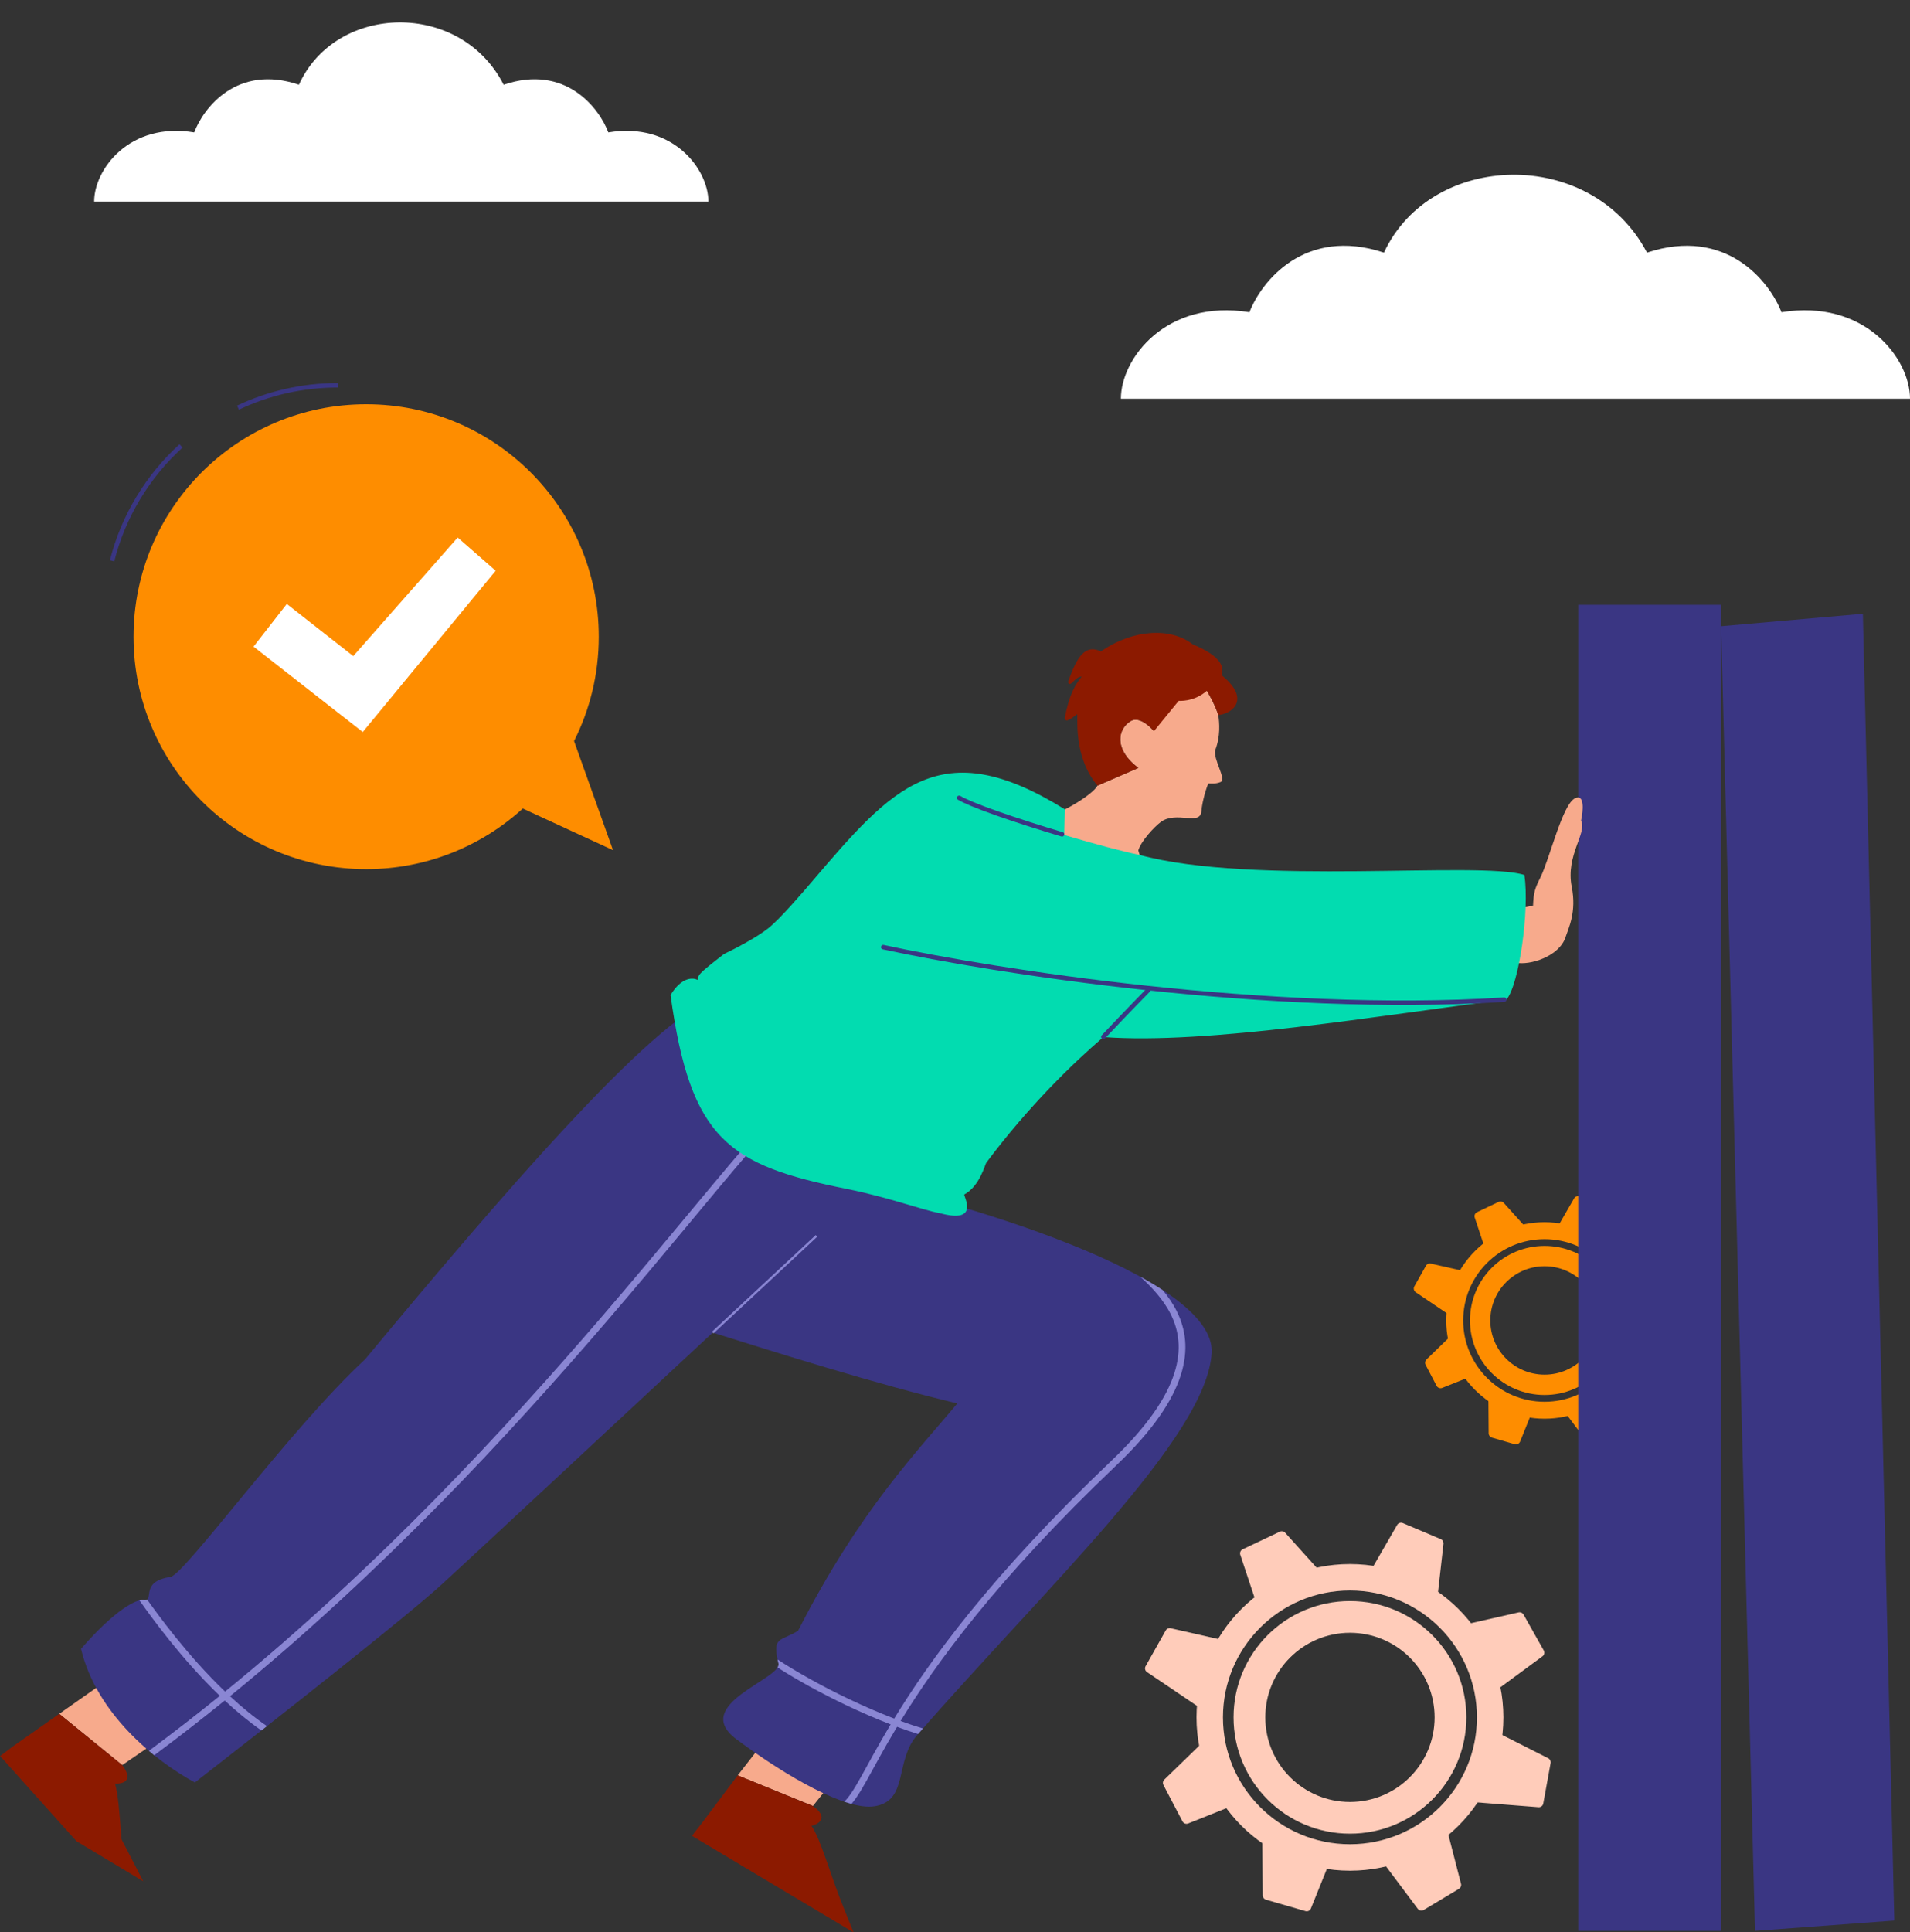 <?xml version="1.0" encoding="UTF-8"?>
<!DOCTYPE svg PUBLIC '-//W3C//DTD SVG 1.0//EN'
          'http://www.w3.org/TR/2001/REC-SVG-20010904/DTD/svg10.dtd'>
<svg fill="none" height="430.8" preserveAspectRatio="xMidYMid meet" style="fill: none;" version="1.0" viewBox="43.0 38.0 426.0 430.8" width="426.0" xmlns="http://www.w3.org/2000/svg" xmlns:xlink="http://www.w3.org/1999/xlink" zoomAndPan="magnify"
><rect x="43.0" y="38.0" width="426.0" height="430.8" fill="#333333" stroke="none"/><g id="change1_1"
  ><path clip-rule="evenodd" d="M344.088 446.852C358.427 446.852 370.052 435.24 370.052 420.917C370.052 406.594 358.427 394.983 344.088 394.983C329.749 394.983 318.125 406.594 318.125 420.917C318.125 435.24 329.749 446.852 344.088 446.852ZM344.089 439.779C354.518 439.779 362.972 431.334 362.972 420.917C362.972 410.5 354.518 402.056 344.089 402.056C333.661 402.056 325.207 410.5 325.207 420.917C325.207 431.334 333.661 439.779 344.089 439.779Z" fill="#FFCCBA" fill-rule="evenodd"
  /></g
  ><g id="change1_2"
  ><path clip-rule="evenodd" d="M344.088 455.103C362.989 455.103 378.312 439.798 378.312 420.917C378.312 402.037 362.989 386.731 344.088 386.731C325.186 386.731 309.863 402.037 309.863 420.917C309.863 439.798 325.186 455.103 344.088 455.103ZM344.087 449.209C359.73 449.209 372.411 436.543 372.411 420.917C372.411 405.292 359.73 392.625 344.087 392.625C328.445 392.625 315.764 405.292 315.764 420.917C315.764 436.543 328.445 449.209 344.087 449.209Z" fill="#FFCCBA" fill-rule="evenodd"
  /></g
  ><g id="change1_3"
  ><path d="M381.711 397.506L369.457 400.288L376.538 415.023L387.037 407.295C387.444 406.996 387.563 406.441 387.316 406.001L382.804 397.99C382.587 397.605 382.143 397.408 381.711 397.506Z" fill="#FFCCBA"
  /></g
  ><g id="change1_4"
  ><path d="M304.097 401.042L316.352 403.824L310.877 418.967L298.822 410.823C298.391 410.532 298.256 409.959 298.511 409.506L303.004 401.527C303.221 401.141 303.666 400.944 304.097 401.042Z" fill="#FFCCBA"
  /></g
  ><g id="change1_5"
  ><path d="M329.633 379.736L338.035 389.071L323.74 397.026L319.628 384.663C319.469 384.184 319.692 383.662 320.148 383.445L328.46 379.502C328.86 379.312 329.337 379.408 329.633 379.736Z" fill="#FFCCBA"
  /></g
  ><g id="change1_6"
  ><path d="M364.948 382.206L363.543 394.68L348.095 389.29L354.616 378.008C354.868 377.571 355.407 377.391 355.872 377.588L364.345 381.175C364.752 381.347 364.998 381.767 364.948 382.206Z" fill="#FFCCBA"
  /></g
  ><g id="change1_7"
  ><path d="M388.316 430.036L377.105 424.365L371.229 439.779L386.143 440.948C386.655 440.988 387.114 440.635 387.205 440.131L388.848 431.106C388.927 430.671 388.711 430.236 388.316 430.036Z" fill="#FFCCBA"
  /></g
  ><g id="change1_8"
  ><path d="M302.669 434.808L311.681 426.059L321.885 439.026L307.997 444.579C307.521 444.769 306.978 444.569 306.74 444.115L302.48 435.988C302.275 435.596 302.352 435.117 302.669 434.808Z" fill="#FFCCBA"
  /></g
  ><g id="change1_9"
  ><path d="M368.861 458.034L365.73 445.878L350.258 451.638L359.219 463.604C359.527 464.014 360.095 464.125 360.535 463.862L368.408 459.14C368.787 458.912 368.972 458.463 368.861 458.034Z" fill="#FFCCBA"
  /></g
  ><g id="change1_10"
  ><path d="M324.629 460.619L324.536 448.066L340.969 449.673L335.378 463.533C335.187 464.008 334.666 464.262 334.173 464.119L325.351 461.571C324.926 461.448 324.632 461.061 324.629 460.619Z" fill="#FFCCBA"
  /></g
  ><g id="change2_1"
  ><path clip-rule="evenodd" d="M387.498 349.035C396.687 349.035 404.136 341.595 404.136 332.416C404.136 323.237 396.687 315.796 387.498 315.796C378.309 315.796 370.859 323.237 370.859 332.416C370.859 341.595 378.309 349.035 387.498 349.035ZM387.499 344.503C394.181 344.503 399.599 339.091 399.599 332.416C399.599 325.74 394.181 320.329 387.499 320.329C380.816 320.329 375.398 325.74 375.398 332.416C375.398 339.091 380.816 344.503 387.499 344.503Z" fill="#FE8D00" fill-rule="evenodd"
  /></g
  ><g id="change2_2"
  ><path clip-rule="evenodd" d="M387.495 354.324C399.607 354.324 409.427 344.515 409.427 332.416C409.427 320.317 399.607 310.508 387.495 310.508C375.382 310.508 365.562 320.317 365.562 332.416C365.562 344.515 375.382 354.324 387.495 354.324ZM387.495 350.546C397.519 350.546 405.645 342.429 405.645 332.416C405.645 322.403 397.519 314.285 387.495 314.285C377.47 314.285 369.344 322.403 369.344 332.416C369.344 342.429 377.47 350.546 387.495 350.546Z" fill="#FE8D00" fill-rule="evenodd"
  /></g
  ><g id="change2_3"
  ><path d="M411.349 317.472L403.758 319.196L408.295 328.639L414.768 323.875C415.175 323.575 415.294 323.02 415.047 322.581L412.443 317.957C412.226 317.571 411.781 317.374 411.349 317.472Z" fill="#FE8D00"
  /></g
  ><g id="change2_4"
  ><path d="M362.131 319.739L369.723 321.462L366.215 331.166L358.763 326.132C358.332 325.841 358.197 325.268 358.452 324.815L361.038 320.223C361.255 319.838 361.699 319.641 362.131 319.739Z" fill="#FE8D00"
  /></g
  ><g id="change2_5"
  ><path d="M378.414 306.225L383.619 312.008L374.459 317.105L371.923 309.484C371.764 309.005 371.987 308.483 372.443 308.267L377.241 305.99C377.641 305.801 378.118 305.896 378.414 306.225Z" fill="#FE8D00"
  /></g
  ><g id="change2_6"
  ><path d="M400.838 307.875L399.968 315.602L390.068 312.148L394.088 305.193C394.34 304.756 394.879 304.576 395.344 304.773L400.234 306.843C400.642 307.016 400.887 307.435 400.838 307.875Z" fill="#FE8D00"
  /></g
  ><g id="change2_7"
  ><path d="M415.602 338.139L408.656 334.625L404.891 344.503L414.125 345.227C414.636 345.267 415.095 344.914 415.187 344.41L416.134 339.208C416.213 338.773 415.996 338.338 415.602 338.139Z" fill="#FE8D00"
  /></g
  ><g id="change2_8"
  ><path d="M361.147 341.131L366.73 335.711L373.269 344.02L364.67 347.458C364.194 347.649 363.651 347.448 363.413 346.994L360.958 342.311C360.753 341.919 360.83 341.439 361.147 341.131Z" fill="#FE8D00"
  /></g
  ><g id="change2_9"
  ><path d="M403.304 355.943L401.364 348.411L391.449 352.103L396.997 359.511C397.304 359.922 397.873 360.033 398.313 359.769L402.85 357.048C403.229 356.82 403.414 356.371 403.304 355.943Z" fill="#FE8D00"
  /></g
  ><g id="change2_10"
  ><path d="M375.027 357.59L374.969 349.814L385.5 350.844L382.039 359.425C381.847 359.9 381.326 360.154 380.833 360.011L375.749 358.543C375.324 358.42 375.03 358.032 375.027 357.59Z" fill="#FE8D00"
  /></g
  ><g id="change3_1"
  ><path d="M395 172.855H426.864V468.526H395V172.855Z" fill="#3A3683"
  /></g
  ><g id="change3_2"
  ><path d="M426.863 177.626L458.488 174.853L465.498 466.227L434.431 468.526L426.863 177.626Z" fill="#3A3683"
  /></g
  ><g id="change4_1"
  ><path d="M393.555 235.728C394.671 241.363 392.857 244.885 392.16 246.998C390.765 251.224 384.255 253.337 381 252.633V240.659L384.921 239.954C385.072 236.905 385.321 236.158 386.58 233.615C388.672 229.389 391.462 217.415 394.252 216.006C396.484 214.879 396.112 218.823 395.647 220.936C397.042 223.754 392.16 228.684 393.555 235.728Z" fill="#F7AA8C"
  /></g
  ><g id="change4_2"
  ><path d="M207.539 433.847L224.308 440.681L229.663 433.989L215.435 423.702L207.539 433.847Z" fill="#F7AA8C"
  /></g
  ><g id="change5_1"
  ><path d="M233.371 468.869L197.791 447.608L197.328 447.331L199.559 444.467L207.54 433.847L224.308 440.681C227.949 443.29 225.608 444.714 223.982 445.1C226.051 447.986 228.304 456.433 231.19 463.452C232.034 465.504 232.786 467.379 233.371 468.869Z" fill="#8C1A00"
  /></g
  ><g id="change4_3"
  ><path d="M56.223 420.125L70.258 431.558L77.338 426.723L66.743 412.73L56.223 420.125Z" fill="#F7AA8C"
  /></g
  ><g id="change5_2"
  ><path d="M70.258 431.558C72.976 435.116 70.32 435.795 68.652 435.689C69.277 437.542 69.716 442.631 70.101 448.091L74.958 457.472L60.051 448.526L43.501 430.069L43 429.569L45.821 427.428L56.222 420.126L70.258 431.558Z" fill="#8C1A00"
  /></g
  ><g id="change3_3"
  ><path d="M86.461 435.441C104.275 421.586 133.605 398.526 141.712 391.107C147.856 385.484 177.232 358.153 201.958 335.126C215.953 339.505 237.989 346.491 256.513 350.916C248.236 360.963 234.913 374.306 221.002 401.6C217.227 403.996 215.084 402.71 216.624 408.878C217.479 412.305 196.923 418.042 207.202 425.753C218.859 434.497 231.924 441.685 238.005 440.744C245.723 439.55 242.472 430.667 247.533 424.904C275.861 392.338 312.174 358.509 313.243 339.652C314.214 322.522 255.813 305.183 228.633 299.941C217.32 290.82 206.215 269.976 202.076 260.694C188.171 265.567 153.659 305.885 124.411 341.102C107.605 356.653 84.142 389.157 81.002 389.614C73.969 390.637 77.654 395.179 74.996 394.749C73.515 394.51 68.712 396.82 61.074 405.637C64.502 420.08 77.502 430.568 86.461 435.441Z" fill="#3A3683"
  /></g
  ><g id="change6_1"
  ><path clip-rule="evenodd" d="M201.787 334.943C210.484 326.844 218.606 319.277 224.939 313.375L225.28 313.74C218.947 319.642 210.825 327.209 202.128 335.308L201.787 334.943Z" fill="#8A86D3" fill-rule="evenodd"
  /></g
  ><g id="change6_2"
  ><path d="M209.296 295.785C205.902 299.739 202.033 304.389 197.699 309.598L197.647 309.662C197 310.439 196.344 311.228 195.677 312.029C190.517 318.228 184.744 325.138 178.381 332.541C156.858 357.58 128.564 388.268 94.297 416.203C96.912 418.628 99.684 420.916 102.542 422.868C102.129 423.192 101.717 423.515 101.307 423.837C98.468 421.863 95.718 419.572 93.124 417.157C88.012 421.298 82.769 425.376 77.397 429.364C77 429.044 76.603 428.716 76.207 428.38C81.611 424.376 86.884 420.279 92.025 416.118C83.413 407.846 76.701 398.465 74.516 395.411C74.35 395.18 74.21 394.984 74.098 394.829C74.471 394.735 74.77 394.713 74.993 394.749C75.385 394.813 75.639 394.768 75.81 394.642C78.11 397.852 84.751 407.086 93.196 415.167C127.431 387.28 155.711 356.613 177.243 331.565C183.598 324.172 189.365 317.269 194.523 311.071C195.208 310.249 195.882 309.439 196.545 308.642L196.545 308.642C200.878 303.433 204.755 298.773 208.157 294.809C211.238 291.219 213.941 288.186 216.252 285.825C216.543 286.243 216.835 286.658 217.13 287.071C214.902 289.363 212.289 292.297 209.296 295.785Z" fill="#8A86D3"
  /></g
  ><g id="change6_3"
  ><path d="M305.484 330.409C307.409 334.288 308.167 338.969 306.347 344.65C304.536 350.301 300.19 356.897 292.017 364.684C265.148 390.284 251.608 409.091 243.865 421.723C245.598 422.359 247.271 422.921 248.851 423.393C248.489 423.805 248.129 424.218 247.769 424.63C246.266 424.166 244.692 423.627 243.073 423.028C241.575 425.515 240.307 427.747 239.206 429.728C238.687 430.661 238.203 431.543 237.748 432.372C236.737 434.213 235.868 435.796 235.078 437.106C234.331 438.346 233.627 439.391 232.902 440.211C232.384 440.07 231.849 439.906 231.297 439.721C232.062 438.997 232.852 437.895 233.793 436.333C234.567 435.05 235.412 433.509 236.414 431.686C236.872 430.851 237.363 429.957 237.895 429C238.97 427.066 240.202 424.897 241.647 422.489C238.392 421.234 234.989 419.756 231.639 418.159C226.19 415.562 220.831 412.628 216.415 409.789C216.614 409.469 216.693 409.166 216.621 408.878C216.544 408.568 216.476 408.276 216.417 408.002C220.895 410.949 226.519 414.058 232.285 416.807C235.707 418.438 239.16 419.933 242.436 421.187C250.212 408.457 263.831 389.469 290.982 363.6C299.059 355.905 303.213 349.515 304.918 344.194C306.613 338.903 305.902 334.625 304.14 331.075C302.473 327.716 299.852 324.982 297.332 322.662C299.101 323.635 300.763 324.623 302.295 325.623C303.5 327.061 304.611 328.65 305.484 330.409Z" fill="#8A86D3"
  /></g
  ><g id="change4_4"
  ><path d="M314.044 205.229C315.232 202.157 314.985 199.151 314.719 197.425C314.087 195.357 312.522 192.578 311.846 191.454C309.416 193.525 305.957 193.969 304.531 193.932L300.371 201.018C299.132 199.595 296.906 197.744 295.192 198.773C292.379 200.461 291.256 204.959 296.887 209.228C294.562 210.242 289.483 212.448 287.772 213.169C286.91 215.1 278.108 220.726 273.5 220.608C276.845 230.561 293.907 255.295 304.501 239.587C299.406 237.288 296.887 227.6 296.887 227.6C297.532 225.46 300.512 222.315 301.893 221.286C305.355 218.707 310.738 222.238 310.957 218.851C311.048 217.438 311.736 214.474 312.497 212.682C313.012 212.706 314.116 212.837 315.236 212.365C316.636 211.775 313.529 207.291 314.044 205.229Z" fill="#F7AA8C"
  /></g
  ><g id="change5_3"
  ><path d="M305.883 194.269L300.372 201.018C299.133 199.595 296.906 197.744 295.192 198.773C292.38 200.461 291.257 204.959 296.887 209.228C294.562 210.241 289.483 212.448 287.773 213.169C282.253 206.539 283.486 197.768 283.254 197.233C282.006 198.131 281.889 198.296 281.136 198.598C280.781 198.74 280.415 198.428 280.485 198.053C281.496 192.697 282.984 190.384 284.268 188.886C283.653 188.732 282.827 189.507 282.105 190.231C281.557 190.779 281.085 190.431 281.343 189.701C283.174 184.514 285.07 181.526 288.543 183.258C295.827 178.164 304.259 177.909 309.027 181.671C315.966 184.531 315.955 187.131 315.447 188.525C322.204 194.03 317.646 197.198 314.719 197.425C314.088 195.356 312.861 193.14 312.185 192.016C309.755 194.086 307.308 194.305 305.883 194.269Z" fill="#8C1A00"
  /></g
  ><g id="change7_1"
  ><path d="M231.976 303.112C205.576 297.82 196.997 292.242 192.559 259.862C195.031 255.753 197.649 255.926 198.649 256.526C198.736 255.413 198.376 255.429 204.484 250.705C206.657 249.679 211.672 247.095 214.349 244.973C217.025 242.85 222.157 236.84 224.131 234.529L224.131 234.528C241.996 213.607 252.644 201.137 280.523 218.472L280.362 224.174C287.087 226.17 293.536 227.893 297.193 228.628C322.5 235.528 373 229.897 383 233.094C384.166 240.987 381.799 257.591 379 260.861C350.738 264.373 312.394 270.961 289.108 269.226C288.986 269.33 288.863 269.436 288.738 269.543C282.673 274.767 272.616 284.349 262.979 297.248C262.679 297.651 261.542 302.445 258.077 304.327C257.864 304.666 261.671 310.959 252.65 308.501C248.557 307.763 241.277 304.976 231.976 303.112Z" fill="#02DCB0"
  /></g
  ><g id="change3_4"
  ><path clip-rule="evenodd" d="M299.502 258.358C299.699 258.552 299.702 258.869 299.509 259.066C295.482 263.168 291.347 267.508 289.445 269.523C289.256 269.724 288.941 269.733 288.74 269.544V269.544C288.538 269.355 288.528 269.039 288.717 268.838C290.623 266.819 294.763 262.474 298.796 258.365C298.989 258.168 299.305 258.165 299.502 258.358V258.358Z" fill="#3A3683" fill-rule="evenodd"
  /></g
  ><g id="change3_5"
  ><path clip-rule="evenodd" d="M379.001 260.861C379.019 261.137 378.812 261.374 378.537 261.392C326.114 264.716 264.628 255.036 239.866 249.667C239.596 249.608 239.442 249.345 239.502 249.076V249.076C239.561 248.807 239.81 248.632 240.079 248.691C264.796 254.05 326.179 263.711 378.472 260.395C378.747 260.377 378.983 260.586 379.001 260.861V260.861ZM259.6 217.714C258.347 217.19 257.322 216.708 256.628 216.292C256.392 216.15 256.34 215.837 256.502 215.613V215.613C256.663 215.389 256.975 215.338 257.213 215.477C257.828 215.838 258.768 216.283 259.986 216.793C261.514 217.431 263.437 218.154 265.614 218.921C269.833 220.407 274.989 222.051 280.027 223.553C280.291 223.632 280.442 223.91 280.363 224.174V224.174C280.285 224.439 280.007 224.589 279.742 224.511C274.693 223.005 269.521 221.356 265.281 219.863C263.095 219.093 261.152 218.363 259.6 217.714Z" fill="#3A3683" fill-rule="evenodd"
  /></g
  ><g id="change2_11"
  ><path d="M72.785 179.965C72.785 208.587 96.014 231.79 124.668 231.79C138.127 231.79 150.389 226.67 159.609 218.275L179.726 227.559L171.039 203.233C174.565 196.236 176.55 188.332 176.55 179.965C176.55 151.343 153.321 128.14 124.668 128.14C96.014 128.14 72.785 151.343 72.785 179.965Z" fill="#FE8D00"
  /></g
  ><g id="change3_6"
  ><path clip-rule="evenodd" d="M118.316 124.409C110.434 124.409 102.969 126.181 96.295 129.348L95.866 128.446C102.671 125.217 110.283 123.41 118.316 123.41V124.409ZM83.711 137.794C76.376 144.473 70.985 153.246 68.485 163.165L67.516 162.921C70.065 152.807 75.561 143.864 83.038 137.055L83.711 137.794Z" fill="#3A3683" fill-rule="evenodd"
  /></g
  ><g id="change8_1"
  ><path d="M106.963 172.657L99.551 182.175L123.904 201.213L153.551 165.253L145.08 157.85L121.786 184.291L106.963 172.657Z" fill="#fff"
  /></g
  ><g id="change8_2"
  ><path d="M201 82.956L64 82.956C64 75.753 71.897 65.122 86.318 67.522C88.378 62.035 95.932 52.227 109.667 56.891C117.907 38.714 145.719 38.028 155.333 56.891C169.068 52.227 176.622 62.035 178.682 67.522C193.103 65.122 201 75.753 201 82.956Z" fill="#fff"
  /></g
  ><g id="change8_3"
  ><path d="M469 126.906L293 126.906C293 117.904 303.145 104.614 321.672 107.615C324.318 100.756 334.023 88.496 351.667 94.326C362.253 71.605 397.982 70.748 410.333 94.326C427.977 88.496 437.682 100.756 440.328 107.615C458.855 104.614 469 117.904 469 126.906Z" fill="#fff"
  /></g
></svg
>
